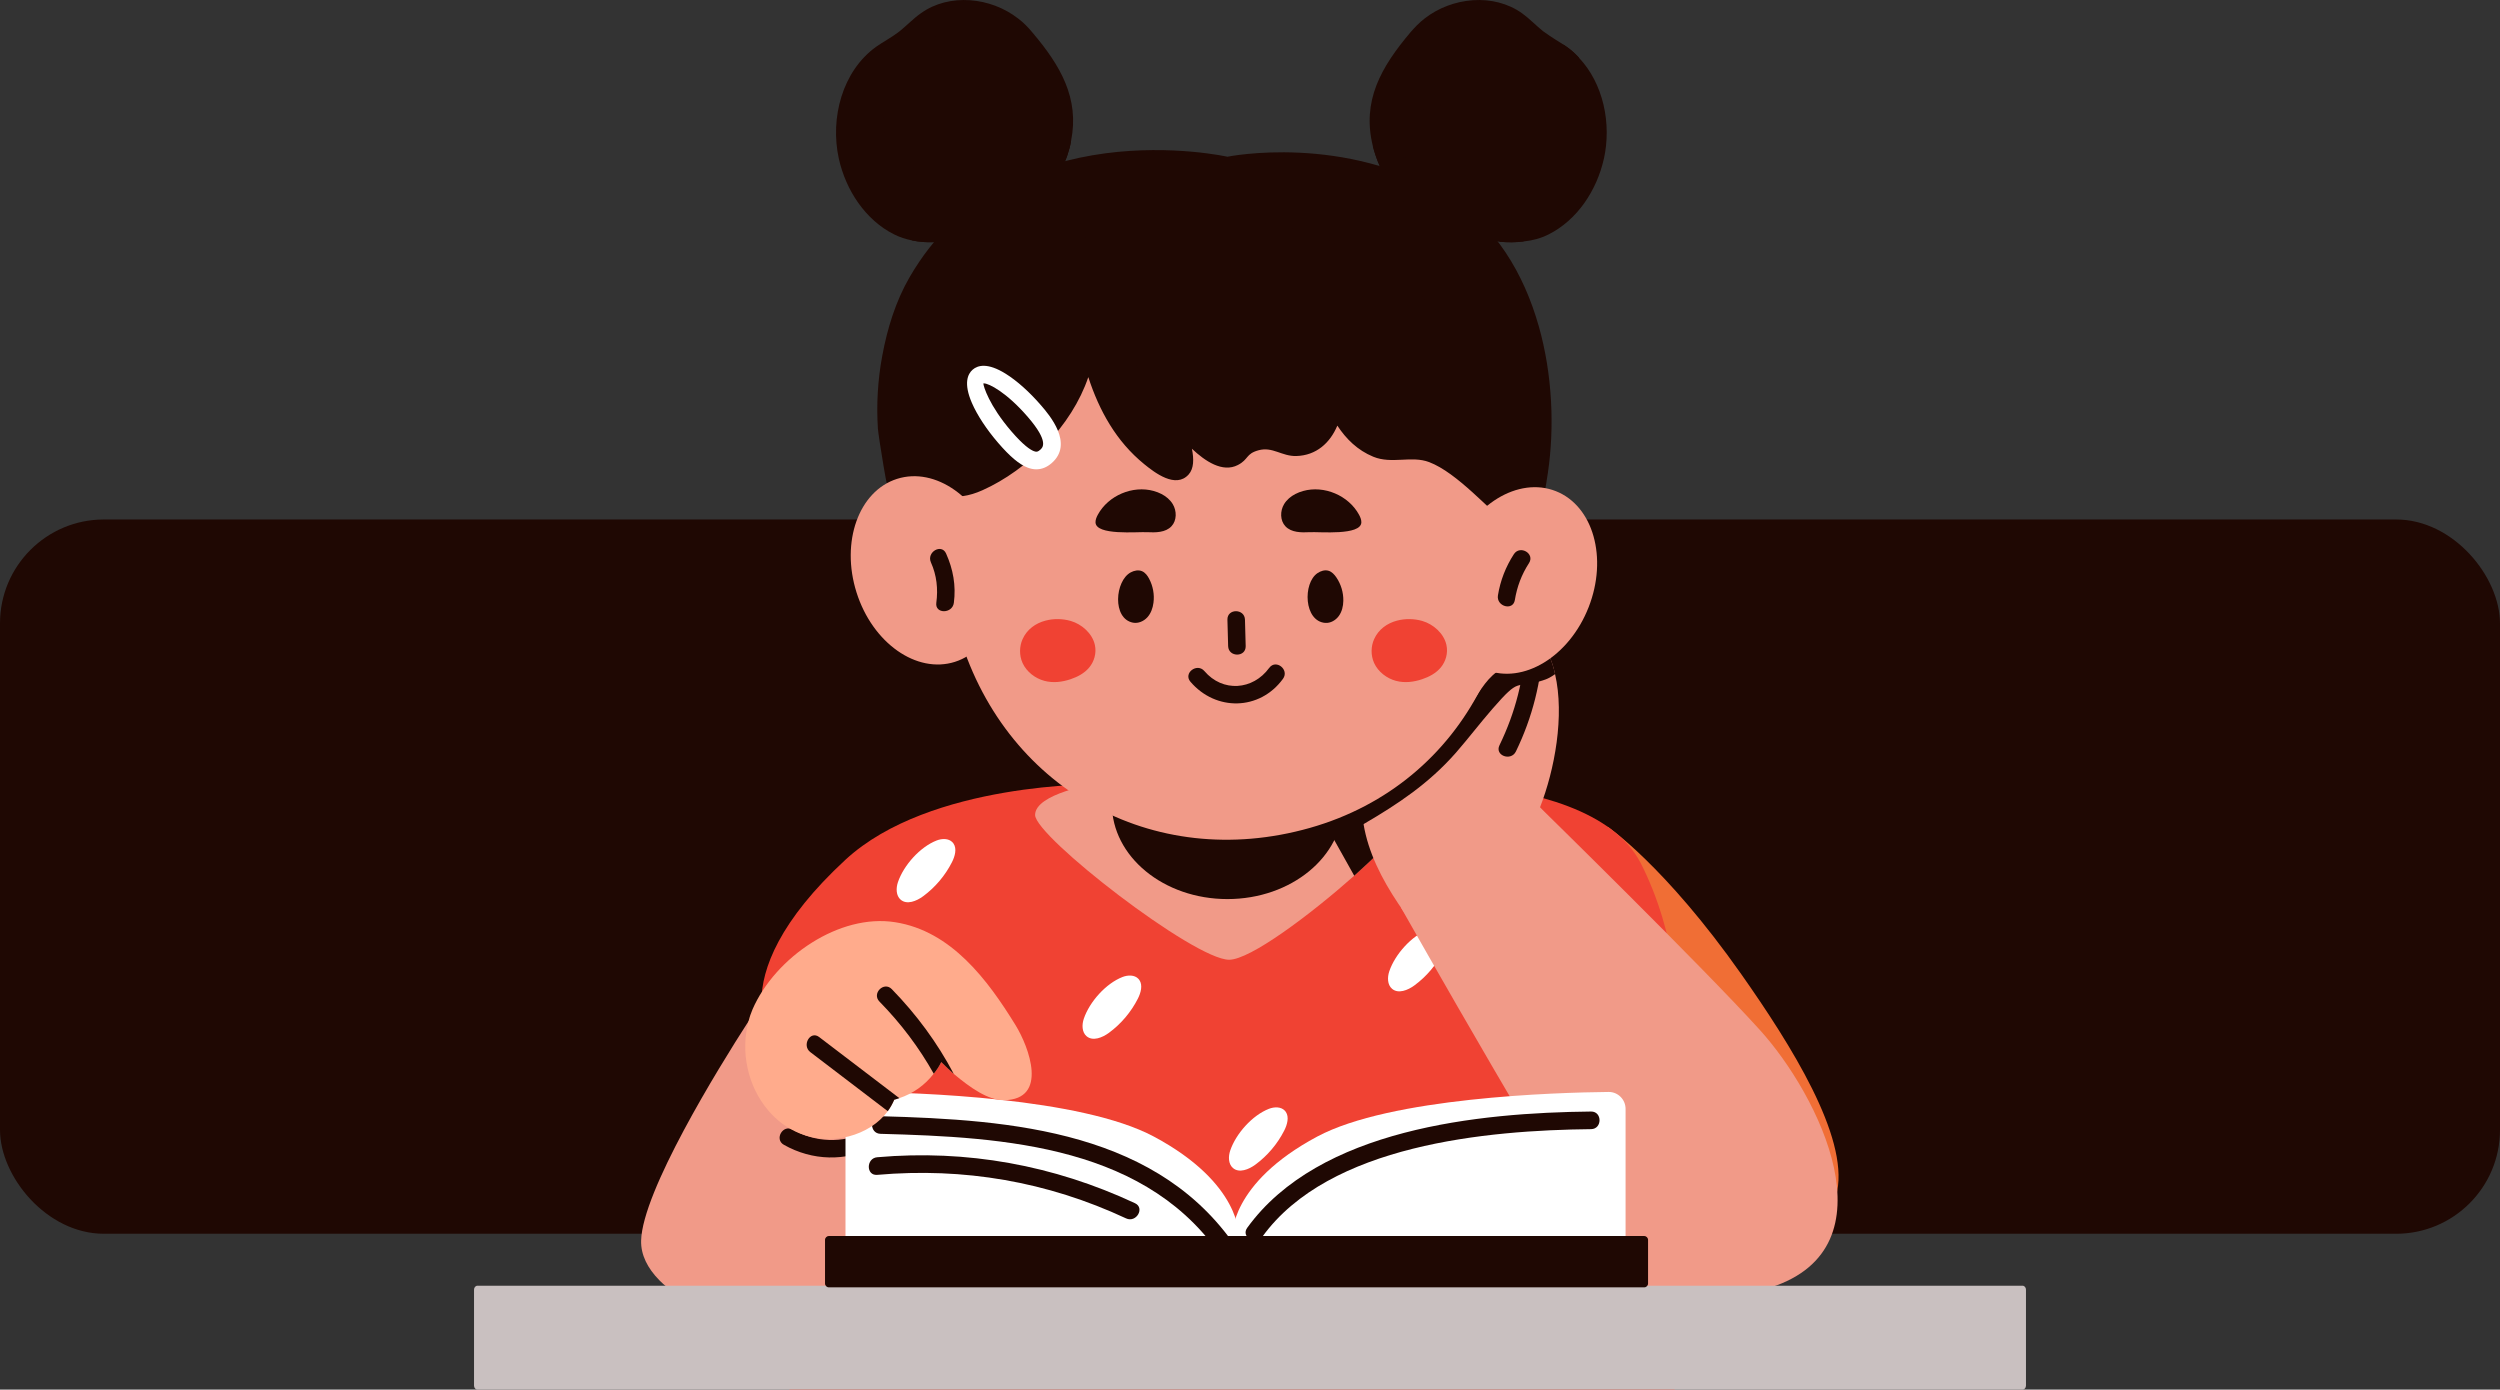 <svg width="385" height="214" viewBox="0 0 385 214" fill="none" xmlns="http://www.w3.org/2000/svg">
<rect x="0" y="0" width="385" height="214" fill="#333333" stroke="none"/>
<rect y="80" width="385" height="110" rx="16" fill="#1F0803"/>
<g clip-path="url(#clip0_0_1)">
<path d="M247.566 127.306C247.566 127.306 256.339 133.23 268.16 150.028C275.909 161.043 284.6 174.96 282.93 183.427C281.263 191.895 262.587 174.59 262.587 174.59L247.566 134.081V127.31V127.306Z" fill="#F06E35"/>
<path d="M236.961 50.201C234.658 42.084 230.246 34.722 223.191 30.344C207.178 20.412 189.023 24.136 189.023 24.136C189.023 24.136 155.197 16.55 140.07 42.702C137.932 46.398 136.646 50.575 135.862 54.819C135.179 58.5 134.956 62.267 135.195 66.007C135.254 66.92 136.799 76.916 137.191 76.762C136.262 77.061 135.764 78.632 136.842 79.392C145.572 85.576 151.941 94.591 160.55 100.914C169.433 107.437 179.697 108.512 190.29 108.484C210.268 108.437 233.894 91.418 234.2 91.202C235.004 90.619 235.439 86.907 235.674 85.994C236.796 81.655 237.721 77.254 238.376 72.814C239.412 65.787 239.082 57.673 236.964 50.201H236.961Z" fill="#1F0803"/>
<path d="M256.519 202.969C256.998 207.371 257.468 210.874 257.908 214H121.594C121.292 209.118 120.915 203.733 120.519 198.253C119.064 178.266 117.264 157.016 117.264 154.197C117.264 149.229 120.021 141.808 130.206 132.396C143.231 120.365 169.39 120.767 169.39 120.767L203.738 120.66C203.738 120.66 244.393 116.732 252.684 132.947C263.504 154.115 257.57 184.715 256.578 198.253C256.433 200.206 256.394 201.804 256.519 202.969Z" fill="#F04233"/>
<path d="M222.509 143.623C222.465 143.56 222.414 143.497 222.359 143.438C221.763 142.804 220.732 142.836 219.92 143.151C217.355 144.143 214.829 146.981 213.951 149.576C213.641 150.493 213.641 151.65 214.378 152.276C215.335 153.091 216.806 152.497 217.818 151.753C219.685 150.379 221.222 148.564 222.273 146.493C222.728 145.596 223.054 144.426 222.512 143.631L222.509 143.623Z" fill="white"/>
<path d="M130.206 202.174C121.723 206.568 107.538 203.233 101.541 197.159C99.729 195.316 98.678 193.254 98.733 191.057C98.921 183.49 110.538 164.614 115.295 157.24C116.511 155.343 117.268 154.201 117.268 154.201L122.563 156.969L137.423 164.669C137.423 164.669 137.638 166.488 137.827 169.334C138.395 178.365 138.611 197.808 130.206 202.174Z" fill="#F19A88"/>
<path d="M133.352 174.322C129.704 176.109 125.61 175.948 122.084 173.96C120.566 173.105 119.201 175.448 120.719 176.302C125.131 178.786 130.179 178.884 134.713 176.66C136.273 175.897 134.909 173.554 133.348 174.318L133.352 174.322Z" fill="#1F0803"/>
<path d="M216.983 125.507C216.983 126.294 215.414 128.247 212.982 130.687C211.712 131.963 210.174 133.4 208.55 134.864C201.632 140.994 192.502 147.8 189.286 147.8C183.882 147.8 159.405 128.817 159.405 125.507C159.405 122.196 168.7 120.708 168.7 120.708L206.876 120.353C206.876 120.353 216.979 122.55 216.979 125.507H216.983Z" fill="#F19A88"/>
<path d="M212.986 130.687C211.715 131.963 210.178 133.4 208.554 134.864L205.017 128.546L207.825 126.782C207.825 126.782 210.311 125.534 210.715 126.483C211.013 127.16 212.284 129.439 212.986 130.687Z" fill="#1F0803"/>
<path d="M247.565 136.734C247.565 136.734 238.973 144.218 235.894 145.954C232.462 147.906 228.572 150.292 224.52 149.942C224.222 150.052 223.901 150.052 223.575 149.969C218.253 143.135 211.445 135.651 209.986 126.92C209.797 125.999 209.688 125.077 209.66 124.152C209.743 124.018 209.821 123.853 209.931 123.719C211.39 121.306 213.39 119.054 214.955 116.995L224.41 104.465C224.085 104.11 223.952 103.571 224.301 103.028C225.571 100.993 226.677 98.851 227.677 96.682C226.705 95.977 226.866 94.159 228.325 94.214C228.595 94.214 228.783 94.269 229.027 94.269C229.458 93.997 230.027 94.135 230.458 94.458C230.811 94.513 231.105 94.591 231.431 94.674C232.486 94.946 233.458 95.351 234.239 95.839C236.239 97.032 237.643 98.823 238.561 100.965C238.965 101.859 239.263 102.807 239.478 103.811C240.965 110.24 239.424 118.539 237.157 124.341C240.584 128.124 247.558 136.734 247.558 136.734H247.565Z" fill="#F19A88"/>
<path d="M215.735 139.742C215.735 139.742 242.326 186.793 248.405 194.301C254.484 201.808 253.582 204.442 272.721 198.253C291.86 192.065 280.039 168.57 271.03 158.626C262.026 148.682 237.165 124.341 237.165 124.341L215.735 139.742Z" fill="#F19A88"/>
<path d="M239.49 103.811C238.894 104.244 238.329 104.571 237.49 104.815C233.168 106.118 234.168 104.193 229.842 109.153C227.842 111.46 226.222 113.602 224.222 115.905C220.034 120.676 215.28 123.826 209.986 126.916C208.986 127.487 205.899 129.014 204.844 129.613C203.33 130.479 203.985 127.188 205.499 126.345C207.013 125.479 208.499 124.609 209.931 123.715C216.253 119.783 221.708 115.334 226.195 109.016C227.521 107.118 228.627 104.811 230.572 103.429C232.949 101.721 235.976 102.154 238.569 100.961C238.973 101.855 239.271 102.804 239.486 103.807L239.49 103.811Z" fill="#1F0803"/>
<path d="M234.96 98.776C234.725 104.414 233.38 109.708 230.917 114.775C230.152 116.346 232.69 117.283 233.447 115.728C236 110.476 237.404 104.878 237.647 99.044C237.721 97.304 235.031 97.032 234.956 98.776H234.96Z" fill="#1F0803"/>
<path d="M189.023 138.458C198.85 138.458 206.817 131.9 206.817 123.81C206.817 115.72 198.85 109.161 189.023 109.161C179.196 109.161 171.229 115.72 171.229 123.81C171.229 131.9 179.196 138.458 189.023 138.458Z" fill="#1F0803"/>
<path d="M231.07 71.51C224.238 47.189 201.185 33.694 176.955 40.552C152.726 47.41 140.654 72.68 147.486 97.001C154.318 121.322 177.477 134.36 201.707 127.502C225.936 120.645 237.902 95.832 231.07 71.51Z" fill="#F19A88"/>
<path d="M194.318 34.249C173.026 30.809 146.89 40.198 141.607 63.125C140.85 62.397 139.262 62.688 139.301 64.039C139.493 71.125 142.756 79.321 151.298 75.498C158.287 72.369 165.068 65.59 167.598 58.075C169.272 63.212 171.873 67.956 176.214 71.483C177.846 72.81 181.066 75.282 183.05 73.07C183.858 72.168 183.878 70.711 183.556 69.109C185.584 71.014 188.266 72.841 190.639 71.609C192.322 70.735 191.827 69.885 193.816 69.341C195.989 68.747 197.393 70.29 199.636 70.227C202.707 70.141 204.832 68.212 205.95 65.546C207.307 67.601 209.052 69.334 211.488 70.337C214.327 71.51 217.367 70.129 220.089 71.164C224.422 72.81 229.313 78.53 232.98 81.478C233.847 82.175 235.294 81.789 235.286 80.518C235.172 56.901 217.167 37.946 194.314 34.253L194.318 34.249Z" fill="#1F0803"/>
<path d="M159.609 72.278C159.174 72.278 158.726 72.192 158.264 72.014C156.977 71.526 155.534 70.314 153.714 68.2C151.93 66.129 150.498 63.948 149.675 62.059C148.365 59.035 149.016 57.598 149.792 56.925C150.569 56.252 152.079 55.815 154.867 57.551C156.612 58.638 158.554 60.373 160.338 62.444C161.593 63.897 165.405 68.322 161.954 71.322C161.225 71.955 160.44 72.274 159.609 72.274V72.278ZM151.526 59.039C151.494 59.039 151.463 59.039 151.436 59.047C151.432 59.448 152.314 62.436 155.754 66.428C157.593 68.562 158.652 69.263 159.221 69.479C159.628 69.633 159.821 69.589 160.185 69.278C160.57 68.944 161.597 68.054 158.295 64.224C155.005 60.405 152.279 59.039 151.526 59.039Z" fill="white"/>
<path d="M176.508 88.442C176.324 88.234 176.112 88.064 175.857 87.958C175.308 87.73 174.665 87.864 174.14 88.143C171.704 89.434 171.253 95.269 174.481 95.891C175.285 96.044 176.136 95.674 176.689 95.068C177.242 94.462 177.528 93.647 177.634 92.828C177.803 91.552 177.559 90.226 176.948 89.092C176.822 88.864 176.681 88.635 176.508 88.442Z" fill="#1F0803"/>
<path d="M205.276 88.301C205.072 88.116 204.84 87.966 204.578 87.891C204.005 87.726 203.385 87.931 202.891 88.265C200.613 89.82 200.801 95.666 204.076 95.926C204.891 95.993 205.695 95.528 206.178 94.863C206.66 94.198 206.856 93.355 206.872 92.533C206.899 91.245 206.511 89.954 205.782 88.895C205.633 88.683 205.464 88.474 205.272 88.297L205.276 88.301Z" fill="#1F0803"/>
<path d="M147.065 101.922C152.971 100.037 155.76 92.201 153.295 84.421C150.831 76.641 144.045 71.862 138.14 73.747C132.234 75.632 129.445 83.467 131.909 91.248C134.374 99.028 141.159 103.807 147.065 101.922Z" fill="#F19A88"/>
<path d="M244.649 93.513C247.625 85.915 245.362 77.911 239.595 75.635C233.827 73.359 226.74 77.674 223.764 85.272C220.788 92.87 223.052 100.874 228.819 103.15C234.586 105.426 241.674 101.111 244.649 93.513Z" fill="#F19A88"/>
<path d="M145.698 85.242C144.984 83.655 142.655 85.029 143.364 86.612C144.255 88.592 144.478 90.698 144.192 92.84C143.964 94.564 146.667 94.548 146.894 92.84C147.243 90.202 146.784 87.659 145.698 85.246V85.242Z" fill="#1F0803"/>
<path d="M233.133 85.348C231.882 87.281 231.05 89.411 230.682 91.686C230.403 93.395 233.007 94.127 233.286 92.407C233.623 90.34 234.329 88.474 235.466 86.718C236.416 85.25 234.078 83.888 233.133 85.348Z" fill="#1F0803"/>
<path d="M191.726 95.434C191.678 93.694 188.976 93.686 189.023 95.434C189.059 96.788 189.098 98.146 189.133 99.501C189.18 101.241 191.882 101.248 191.835 99.501C191.8 98.146 191.761 96.788 191.726 95.434Z" fill="#1F0803"/>
<path d="M195.455 102.859C192.949 106.299 188.29 106.646 185.478 103.347C184.352 102.028 182.187 103.654 183.325 104.984C187.223 109.555 193.996 109.461 197.581 104.536C198.604 103.126 196.486 101.445 195.459 102.859H195.455Z" fill="#1F0803"/>
<path d="M178.877 76.081C178.493 75.88 178.085 75.727 177.677 75.613C174.438 74.707 170.681 76.302 169.069 79.262C168.873 79.624 168.7 80.022 168.708 80.435C168.747 82.51 175.151 81.88 176.622 81.955C177.96 82.025 179.481 82.025 180.403 81.049C181.238 80.163 181.238 78.691 180.611 77.644C180.199 76.959 179.579 76.447 178.881 76.081H178.877Z" fill="#1F0803"/>
<path d="M199.479 76.081C199.863 75.88 200.271 75.727 200.679 75.613C203.919 74.707 207.676 76.302 209.288 79.262C209.484 79.624 209.656 80.022 209.649 80.435C209.609 82.51 203.205 81.88 201.734 81.955C200.397 82.025 198.875 82.025 197.953 81.049C197.118 80.163 197.118 78.691 197.746 77.644C198.157 76.959 198.777 76.447 199.475 76.081H199.479Z" fill="#1F0803"/>
<path d="M247.001 24.435C245.918 29.289 242.922 33.871 238.49 36.096C237.302 36.694 236.031 37.044 234.655 37.182C233.466 37.344 232.25 37.344 231.007 37.237C227.764 36.966 224.497 35.934 221.795 34.797C217.688 33.088 214.366 29.781 212.555 25.738C212.257 25.116 212.013 24.463 211.798 23.813C211.664 23.38 211.527 22.947 211.421 22.51C209.692 15.542 212.692 10.334 217.175 5.019C217.849 4.232 218.579 3.472 219.39 2.85C223.634 -0.457 230.007 -1.083 234.384 2.035C235.517 2.85 236.517 3.905 237.627 4.803C237.737 4.885 237.843 4.964 237.98 5.047C238.871 5.696 239.816 6.267 240.765 6.866C240.926 6.976 241.118 7.11 241.279 7.22C241.981 7.708 242.604 8.279 243.169 8.901C246.926 12.889 248.193 19.018 247.005 24.439L247.001 24.435Z" fill="#1F0803"/>
<path d="M164.95 21.668C164.841 22.372 164.652 23.077 164.409 23.809C164.299 24.136 164.194 24.459 164.033 24.786C162.303 29.234 158.817 32.95 154.416 34.793C151.338 36.068 147.498 37.233 143.851 37.289C142.69 37.344 141.529 37.261 140.419 37.017C139.474 36.828 138.556 36.529 137.689 36.096C133.258 33.871 130.261 29.289 129.179 24.435C127.802 18.172 129.72 10.956 134.905 7.216C135.987 6.456 137.176 5.834 138.227 5.047C138.336 4.964 138.442 4.885 138.552 4.803C139.658 3.909 140.658 2.85 141.823 2.035C146.172 -1.083 152.549 -0.461 156.789 2.85C157.628 3.472 158.358 4.232 159.005 5.019C163.327 10.117 166.245 15.137 164.95 21.672V21.668Z" fill="#1F0803"/>
<path d="M234.655 37.178C233.466 37.34 232.25 37.34 231.007 37.233C225.791 32.108 219.496 28.175 212.555 25.734C212.257 25.112 212.013 24.459 211.798 23.809C211.664 23.376 211.527 22.943 211.421 22.506C217.041 24.215 222.281 26.845 226.928 30.262C227.011 30.128 227.089 30.017 227.226 29.907C234.847 24.183 239.518 15.995 240.761 6.858C240.922 6.968 241.114 7.102 241.275 7.212C241.977 7.7 242.6 8.271 243.165 8.893C241.518 18.007 236.545 26.061 229.007 31.891C231.007 33.517 232.925 35.281 234.655 37.178Z" fill="#1F0803"/>
<path d="M164.95 21.668C164.841 22.372 164.652 23.077 164.409 23.809C164.299 24.136 164.194 24.459 164.033 24.786C156.334 27.337 149.471 31.592 143.851 37.289C142.69 37.344 141.529 37.261 140.419 37.017C147.012 29.75 155.385 24.486 164.95 21.668Z" fill="#1F0803"/>
<path d="M184.584 65.59C179.595 60.661 176.548 54.563 175.512 47.623C175.257 45.902 172.653 46.634 172.908 48.343C174.006 55.712 177.391 62.287 182.674 67.507C183.913 68.731 185.827 66.814 184.584 65.59Z" fill="#1F0803"/>
<path d="M191.678 66.29C186.835 62.204 183.666 56.874 182.399 50.65C182.05 48.941 179.446 49.666 179.795 51.37C181.148 58.008 184.599 63.85 189.768 68.208C191.09 69.322 193.012 67.416 191.678 66.29Z" fill="#1F0803"/>
<path d="M227.634 69.145C224.116 62.984 219.763 57.437 214.61 52.567C213.343 51.37 211.429 53.283 212.7 54.484C217.688 59.2 221.889 64.543 225.301 70.511C226.164 72.022 228.501 70.66 227.634 69.141V69.145Z" fill="#1F0803"/>
<path d="M229.211 3.7C223.932 5.818 220.081 10.393 219.198 16.081C218.932 17.79 221.536 18.526 221.802 16.802C222.532 12.113 225.493 8.098 229.929 6.314C231.525 5.673 230.827 3.051 229.211 3.7Z" fill="#1F0803"/>
<path d="M140.839 4.598C139.144 4.236 138.419 6.85 140.121 7.212C148.133 8.929 153.989 15.149 154.958 23.388C155.158 25.101 157.864 25.12 157.66 23.388C156.554 13.983 150.13 6.59 140.839 4.598Z" fill="#1F0803"/>
<path d="M142.517 28.84C138.466 23.581 137.658 16.601 140.36 10.539C141.066 8.96 138.736 7.578 138.027 9.169C134.771 16.467 135.74 24.435 140.607 30.758C141.67 32.136 143.568 30.206 142.517 28.84Z" fill="#1F0803"/>
<path d="M215.155 95.572C213.621 95.977 212.28 96.922 211.605 98.45C211.127 99.532 211.072 100.902 211.613 102.103C212.245 103.492 213.598 104.484 214.974 104.851C216.351 105.217 217.739 105.024 218.998 104.603C220.1 104.232 221.151 103.677 221.893 102.776C222.634 101.874 223.03 100.595 222.748 99.316C222.352 97.528 220.708 96.111 219.034 95.627C217.782 95.269 216.406 95.241 215.151 95.576L215.155 95.572Z" fill="#F04233"/>
<path d="M161.017 95.572C159.483 95.977 158.142 96.922 157.468 98.45C156.989 99.532 156.934 100.902 157.475 102.103C158.107 103.492 159.46 104.484 160.836 104.851C162.213 105.217 163.601 105.024 164.86 104.603C165.962 104.232 167.013 103.677 167.755 102.776C168.496 101.874 168.892 100.595 168.61 99.316C168.214 97.528 166.57 96.111 164.896 95.627C163.645 95.269 162.268 95.241 161.013 95.576L161.017 95.572Z" fill="#F04233"/>
<path d="M312 198.608V213.388C312 213.728 311.765 214 311.471 214H73.526C73.235 214 73 213.728 73 213.388V198.608C73 198.272 73.235 198 73.526 198H311.471C311.765 198 312 198.272 312 198.608Z" fill="#C9C0C0"/>
<path d="M130.207 192.903V170.779C130.207 169.322 131.375 168.145 132.826 168.161C141.047 168.247 166.433 169.015 177.689 175.03C191.22 182.262 190.773 190.348 190.773 190.348L185.709 194.301L130.203 192.903H130.207Z" fill="white"/>
<path d="M250.339 192.903V170.779C250.339 169.322 249.17 168.145 247.719 168.161C239.498 168.247 214.112 169.015 202.856 175.03C189.325 182.262 189.772 190.348 189.772 190.348L194.836 194.301L250.342 192.903H250.339Z" fill="white"/>
<path d="M190.937 192.958C178.877 174.137 155.84 172.44 135.595 171.897C133.858 171.85 133.858 174.562 135.595 174.609C154.765 175.125 177.124 176.412 188.604 194.328C189.541 195.793 191.882 194.435 190.937 192.958Z" fill="#1F0803"/>
<path d="M174.783 185.29C162.229 179.428 148.89 177.007 135.089 178.215C133.371 178.365 133.356 181.077 135.089 180.928C148.42 179.762 161.276 181.963 173.418 187.632C174.983 188.364 176.359 186.026 174.783 185.29Z" fill="#1F0803"/>
<path d="M245.024 171.176C227.737 171.357 203.123 173.806 192.071 189.085C191.047 190.498 193.392 191.852 194.404 190.454C204.684 176.243 229.039 174.058 245.024 173.889C246.762 173.869 246.766 171.157 245.024 171.176Z" fill="#1F0803"/>
<path d="M253.205 190.348H127.649C127.32 190.348 127.053 190.616 127.053 190.947V197.655C127.053 197.985 127.32 198.253 127.649 198.253H253.205C253.535 198.253 253.801 197.985 253.801 197.655V190.947C253.801 190.616 253.535 190.348 253.205 190.348Z" fill="#1F0803"/>
<path d="M156.385 157.858C152.091 150.89 146.498 143.375 137.85 142.021C133.556 141.344 129.014 142.671 125.073 145.139C120.994 147.69 117.617 151.457 115.888 155.445C115.644 156.016 115.429 156.638 115.291 157.236C113.993 161.957 115.158 167.299 118.292 170.987C119.59 172.535 121.237 173.782 123.21 174.566C128.018 176.518 133.936 174.92 136.717 171.121C137.121 170.578 137.446 169.984 137.717 169.358C137.744 169.358 137.799 169.33 137.827 169.33C138.042 169.275 138.286 169.196 138.501 169.114C140.607 168.409 142.447 167.106 143.796 165.342C144.255 164.799 144.635 164.204 144.957 163.551C145.576 164.173 146.227 164.799 146.875 165.37L146.902 165.397C149.388 167.484 152.208 169.48 154.64 169.428C161.476 169.318 158.491 161.276 156.385 157.858Z" fill="#FFAB8C"/>
<path d="M138.501 169.114C138.286 169.196 138.042 169.275 137.827 169.33C137.799 169.33 137.744 169.358 137.717 169.358C137.446 169.98 137.121 170.578 136.717 171.121C132.744 168.11 128.775 165.074 124.802 162.035C123.425 161.004 124.775 158.646 126.151 159.705C130.257 162.85 134.364 165.968 138.497 169.114H138.501Z" fill="#1F0803"/>
<path d="M146.874 165.374C146.227 164.803 145.576 164.181 144.957 163.555C144.631 164.204 144.255 164.803 143.796 165.346C141.525 161.307 138.744 157.618 135.446 154.252C134.203 153.004 136.12 151.079 137.336 152.327C141.144 156.233 144.36 160.598 146.874 165.37V165.374Z" fill="#1F0803"/>
<path d="M198.012 171.228C197.969 171.165 197.918 171.102 197.863 171.043C197.267 170.409 196.236 170.44 195.424 170.755C192.859 171.747 190.333 174.586 189.455 177.18C189.145 178.097 189.145 179.255 189.882 179.88C190.839 180.695 192.31 180.101 193.322 179.357C195.188 177.983 196.726 176.168 197.777 174.097C198.232 173.2 198.557 172.031 198.016 171.235L198.012 171.228Z" fill="white"/>
<path d="M175.465 150.926C175.422 150.863 175.371 150.8 175.316 150.741C174.72 150.107 173.689 150.139 172.877 150.453C170.312 151.446 167.786 154.284 166.908 156.878C166.598 157.795 166.598 158.953 167.335 159.579C168.292 160.394 169.763 159.799 170.775 159.055C172.642 157.681 174.179 155.866 175.23 153.796C175.685 152.898 176.01 151.729 175.469 150.934L175.465 150.926Z" fill="white"/>
<path d="M146.839 129.904C146.796 129.841 146.745 129.778 146.69 129.719C146.094 129.085 145.062 129.117 144.251 129.431C141.686 130.424 139.16 133.262 138.281 135.856C137.972 136.773 137.972 137.931 138.709 138.557C139.666 139.372 141.137 138.777 142.148 138.033C144.015 136.659 145.553 134.844 146.604 132.774C147.059 131.876 147.384 130.707 146.843 129.912L146.839 129.904Z" fill="white"/>
</g>
<defs>
<clipPath id="clip0_0_1">
<rect width="271" height="214" fill="white" transform="translate(57)"/>
</clipPath>
</defs>
</svg>
